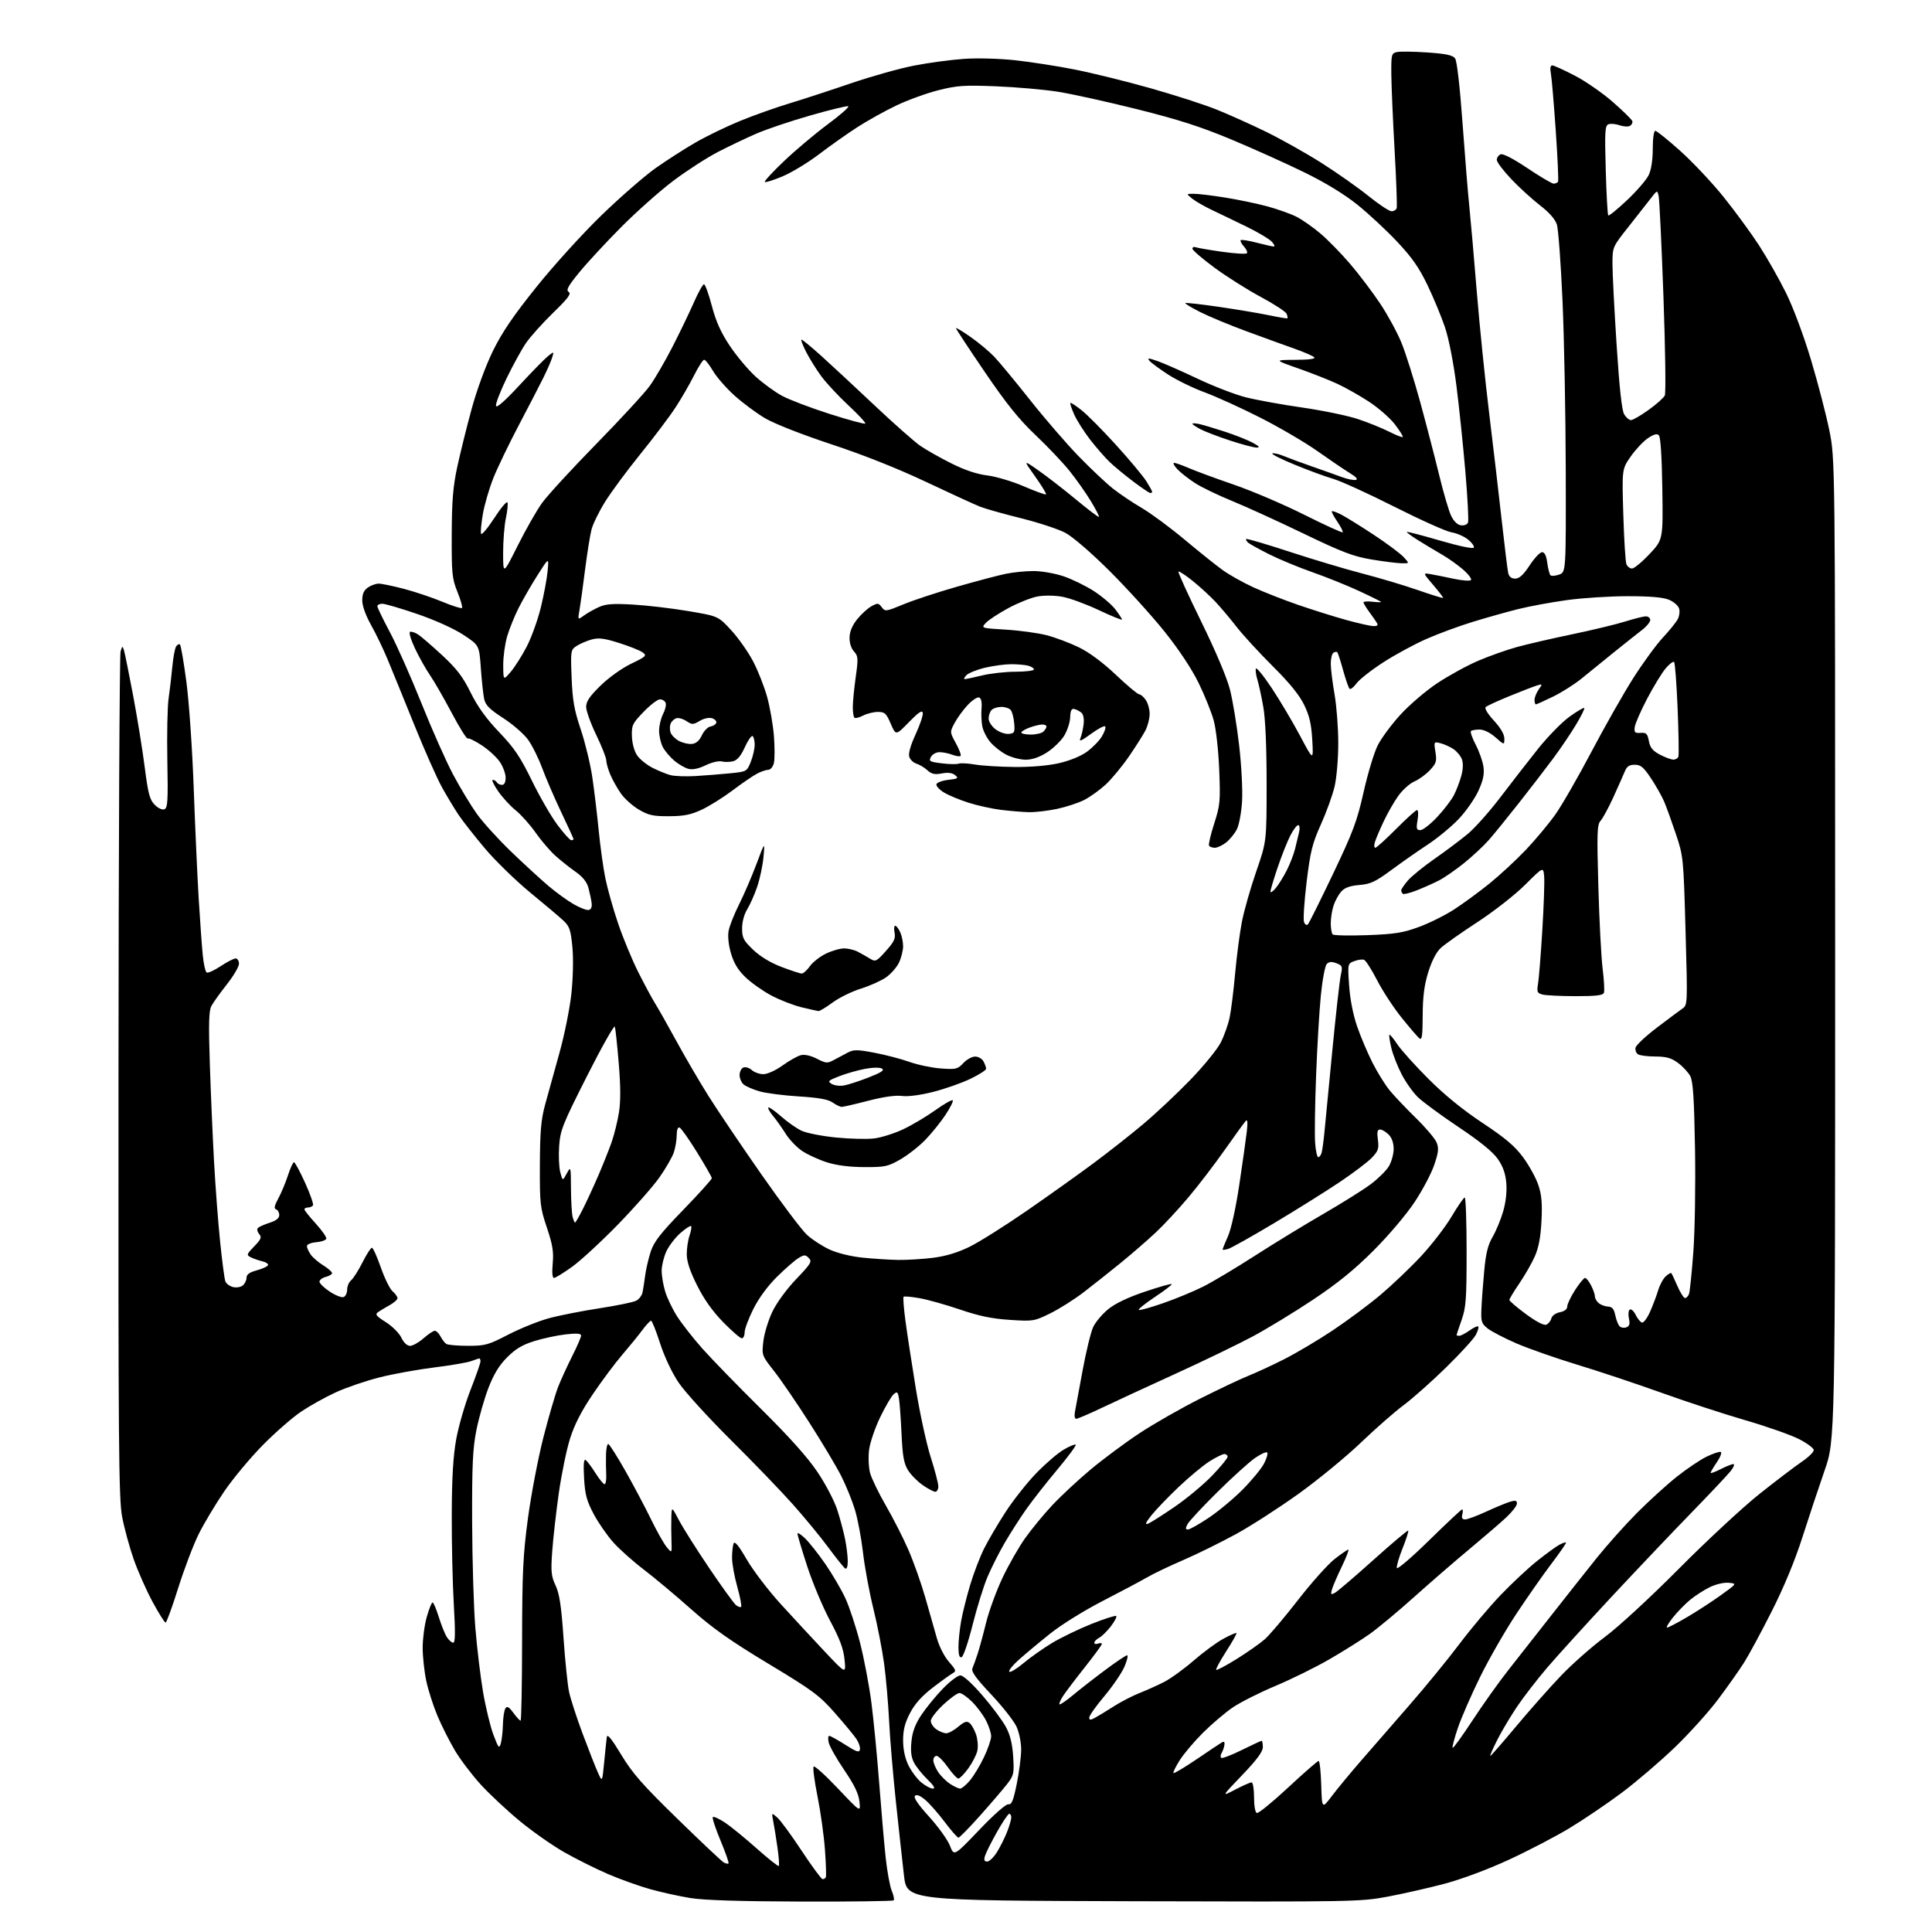 <?xml version="1.0" encoding="UTF-8" standalone="no"?>
<svg 
  version="1.1" 
  xmlns="http://www.w3.org/2000/svg" 
  xmlns:xlink="http://www.w3.org/1999/xlink" 
  xmlns:svg="http://www.w3.org/2000/svg"
  xmlns:rdf="http://www.w3.org/1999/02/22-rdf-syntax-ns#"
  xmlns:cc="http://creativecommons.org/ns#"
  xmlns:dc="http://purl.org/dc/elements/1.1/"
  viewBox="0 0 768 768"
  width="768"
  height="768"
>
<style>svg {background-color: white; }</style>"
<path stroke="none" fill="black" fill-rule="evenodd" d="M318.58,755.90C294.40,755.83 279.86,755.38 274.50,754.51C270.10,753.80 262.90,752.22 258.50,750.99C254.10,749.76 246.56,747.06 241.74,744.99C236.93,742.92 229.13,739.03 224.42,736.36C219.71,733.69 211.72,728.10 206.68,723.94C201.63,719.78 194.64,713.25 191.15,709.44C187.66,705.62 183.02,699.51 180.84,695.85C178.67,692.19 175.53,685.97 173.88,682.03C172.22,678.09 170.23,671.86 169.45,668.18C168.67,664.51 168.03,658.60 168.02,655.07C168.01,651.53 168.73,646.01 169.63,642.82C170.53,639.62 171.57,637.00 171.95,637.00C172.33,637.00 173.43,639.59 174.41,642.75C175.39,645.91 176.83,649.51 177.62,650.75C178.40,651.99 179.55,653.00 180.16,653.00C180.98,653.00 181.04,648.84 180.39,637.75C179.90,629.36 179.54,613.27 179.58,602.00C179.63,587.39 180.14,578.81 181.35,572.12C182.28,566.95 184.84,558.15 187.02,552.56C189.21,546.97 191.00,541.85 191.00,541.19C191.00,540.54 190.80,540.00 190.57,540.00C190.33,540.00 188.88,540.47 187.36,541.05C185.84,541.63 179.18,542.77 172.56,543.59C165.95,544.41 156.16,546.19 150.80,547.55C145.45,548.91 137.72,551.54 133.63,553.41C129.53,555.28 123.32,558.72 119.84,561.05C116.35,563.38 109.45,569.40 104.50,574.42C99.55,579.44 92.66,587.70 89.18,592.79C85.71,597.87 81.13,605.51 79.01,609.77C76.89,614.02 73.22,623.69 70.84,631.25C68.47,638.81 66.21,645.00 65.82,645.00C65.43,645.00 63.10,641.29 60.64,636.75C58.19,632.21 54.81,624.59 53.14,619.81C51.47,615.04 49.40,607.45 48.55,602.95C47.19,595.76 47.01,574.78 47.10,428.14C47.15,336.49 47.53,260.38 47.92,259.00C48.59,256.69 48.69,256.65 49.28,258.50C49.62,259.60 51.26,267.70 52.92,276.50C54.58,285.30 56.66,298.12 57.53,305.00C58.88,315.53 59.50,317.88 61.48,319.89C62.84,321.28 64.47,322.03 65.35,321.69C66.66,321.19 66.83,318.46 66.52,302.30C66.32,291.96 66.55,280.80 67.04,277.50C67.52,274.20 68.18,268.56 68.51,264.97C68.84,261.38 69.51,257.79 70.00,257.00C70.49,256.21 71.19,255.86 71.55,256.22C71.92,256.58 73.07,263.32 74.11,271.19C75.16,279.12 76.46,297.99 77.01,313.50C77.57,328.90 78.46,348.70 79.00,357.50C79.54,366.30 80.26,376.32 80.61,379.76C80.95,383.21 81.65,386.28 82.15,386.59C82.65,386.90 85.14,385.77 87.70,384.08C90.25,382.38 92.94,381.00 93.67,381.00C94.40,381.00 95.00,381.95 95.00,383.11C95.00,384.27 92.81,387.98 90.14,391.36C87.47,394.74 84.71,398.60 84.01,399.94C83.02,401.81 82.89,407.10 83.41,422.94C83.78,434.25 84.53,451.60 85.07,461.50C85.61,471.40 86.70,485.84 87.50,493.59C88.29,501.34 89.23,508.43 89.58,509.35C89.93,510.27 91.30,511.29 92.62,511.62C93.95,511.95 95.69,511.67 96.51,510.99C97.33,510.31 98.00,508.93 98.00,507.92C98.00,506.62 99.17,505.76 101.96,505.01C104.13,504.43 106.18,503.52 106.50,503.00C106.82,502.48 105.83,501.76 104.29,501.39C102.76,501.02 100.66,500.29 99.64,499.77C97.92,498.89 98.03,498.56 101.05,495.45C103.84,492.57 104.12,491.85 103.00,490.50C102.22,489.56 102.06,488.57 102.59,488.08C103.09,487.62 105.19,486.70 107.25,486.04C109.79,485.23 111.00,484.25 111.00,483.01C111.00,481.99 110.44,480.97 109.75,480.74C108.83,480.43 109.07,479.27 110.63,476.41C111.80,474.26 113.52,470.14 114.46,467.25C115.39,464.36 116.48,462.00 116.86,462.00C117.25,462.00 119.23,465.66 121.26,470.13C123.29,474.61 124.71,478.66 124.42,479.13C124.12,479.61 123.23,480.00 122.44,480.00C121.65,480.00 121.01,480.34 121.02,480.75C121.03,481.16 123.07,483.72 125.55,486.43C128.02,489.14 129.89,491.84 129.70,492.43C129.50,493.02 127.69,493.64 125.67,493.81C123.62,493.98 122.00,494.66 122.00,495.34C122.00,496.01 122.67,497.52 123.50,498.70C124.32,499.87 126.57,501.81 128.50,503.00C130.42,504.19 132.00,505.57 132.00,506.06C132.00,506.56 130.88,507.24 129.50,507.59C128.12,507.93 127.00,508.78 127.00,509.48C127.00,510.17 128.84,511.95 131.09,513.44C133.34,514.93 135.81,515.90 136.59,515.60C137.36,515.31 138.00,513.98 138.00,512.65C138.00,511.33 138.71,509.65 139.58,508.93C140.45,508.21 142.48,505.01 144.10,501.81C145.71,498.61 147.39,496.00 147.84,496.00C148.29,496.00 149.88,499.52 151.38,503.82C152.87,508.12 154.98,512.39 156.05,513.31C157.12,514.23 158.00,515.46 158.00,516.04C158.00,516.62 156.62,517.86 154.93,518.80C153.23,519.73 151.15,520.99 150.30,521.58C149.00,522.48 149.50,523.13 153.38,525.58C155.93,527.19 158.70,529.96 159.55,531.75C160.50,533.75 161.83,535.00 163.01,535.00C164.07,535.00 166.47,533.65 168.35,532.00C170.23,530.35 172.25,529.00 172.85,529.00C173.44,529.00 174.46,530.01 175.11,531.25C175.77,532.49 176.79,533.83 177.40,534.23C178.00,534.64 181.85,534.98 185.95,534.98C192.82,535.00 194.06,534.66 202.01,530.55C206.76,528.10 213.98,525.18 218.07,524.06C222.16,522.94 231.21,521.15 238.19,520.08C245.16,519.01 251.79,517.65 252.92,517.04C254.05,516.44 255.18,514.94 255.43,513.72C255.67,512.50 256.14,509.48 256.47,507.00C256.79,504.52 257.78,500.27 258.67,497.55C259.97,493.58 262.53,490.29 271.65,480.89C277.89,474.45 282.98,468.80 282.96,468.34C282.94,467.88 280.29,463.24 277.07,458.04C273.85,452.83 270.72,448.41 270.11,448.20C269.44,447.98 269.00,449.20 269.00,451.27C269.00,453.16 268.48,456.23 267.86,458.10C267.23,459.97 264.66,464.43 262.16,468.00C259.65,471.57 252.18,480.06 245.55,486.86C238.92,493.66 230.74,501.19 227.37,503.61C224.00,506.02 220.78,508.00 220.22,508.00C219.57,508.00 219.38,505.86 219.71,502.23C220.13,497.60 219.68,494.80 217.39,487.98C214.70,479.98 214.55,478.57 214.61,463.00C214.67,449.67 215.07,445.06 216.72,439.00C217.84,434.88 220.38,425.72 222.36,418.65C224.34,411.58 226.48,401.00 227.12,395.12C227.80,388.82 227.97,381.22 227.54,376.55C226.90,369.77 226.41,368.28 224.09,366.07C222.60,364.66 216.64,359.61 210.85,354.87C205.07,350.12 196.97,342.24 192.85,337.37C188.74,332.49 184.01,326.48 182.34,324.00C180.68,321.52 177.68,316.56 175.69,312.96C173.69,309.36 168.71,298.11 164.61,287.96C160.51,277.81 155.76,266.15 154.05,262.05C152.35,257.95 149.39,251.80 147.47,248.39C145.34,244.57 144.00,240.82 144.00,238.64C144.00,236.13 144.64,234.67 146.22,233.56C147.44,232.70 149.39,232.00 150.53,232.00C151.68,232.00 156.20,232.93 160.56,234.08C164.93,235.22 171.79,237.52 175.80,239.19C179.82,240.86 183.35,241.98 183.65,241.68C183.95,241.38 183.14,238.52 181.85,235.32C179.70,229.98 179.51,228.09 179.57,212.50C179.62,199.02 180.08,193.43 181.79,185.50C182.98,180.00 185.55,169.65 187.50,162.50C189.59,154.85 193.07,145.38 195.95,139.50C199.60,132.06 204.04,125.54 213.30,114.00C220.19,105.41 231.73,92.71 239.18,85.50C246.57,78.35 256.19,69.97 260.56,66.87C264.93,63.78 272.10,59.17 276.50,56.64C280.90,54.10 288.90,50.23 294.28,48.04C299.65,45.84 308.43,42.72 313.78,41.11C319.12,39.49 330.15,35.89 338.28,33.11C346.42,30.33 357.74,27.16 363.45,26.06C369.16,24.95 378.03,23.76 383.17,23.40C388.49,23.03 397.22,23.27 403.50,23.94C409.55,24.60 420.12,26.24 427.00,27.59C433.88,28.94 447.40,32.27 457.05,34.99C466.70,37.71 478.63,41.55 483.55,43.53C488.47,45.50 497.45,49.54 503.50,52.50C509.55,55.47 519.45,61.04 525.50,64.89C531.55,68.74 539.88,74.60 544.00,77.92C548.12,81.25 552.24,83.97 553.14,83.98C554.05,83.99 554.97,83.44 555.20,82.75C555.42,82.06 555.06,71.83 554.39,60.00C553.72,48.17 553.13,34.61 553.08,29.86C553.00,21.69 553.12,21.19 555.25,20.70C556.49,20.41 561.93,20.48 567.34,20.85C574.84,21.37 577.47,21.93 578.41,23.20C579.16,24.23 580.30,34.12 581.36,48.69C582.31,61.79 583.53,76.78 584.07,82.00C584.61,87.22 585.94,102.43 587.03,115.80C588.12,129.16 590.34,150.99 591.97,164.30C593.59,177.61 595.84,196.82 596.97,207.00C598.10,217.18 599.26,226.51 599.53,227.75C599.88,229.28 600.77,230.00 602.32,230.00C603.96,230.00 605.56,228.54 608.05,224.75C609.95,221.86 612.17,219.50 613.00,219.50C614.01,219.50 614.69,220.89 615.06,223.73C615.38,226.06 615.95,228.28 616.33,228.67C616.72,229.06 618.27,228.94 619.77,228.41C622.50,227.44 622.50,227.44 622.41,186.97C622.36,164.71 621.78,134.35 621.12,119.50C620.46,104.65 619.46,91.04 618.88,89.25C618.21,87.15 615.83,84.44 612.17,81.62C609.05,79.21 603.91,74.52 600.75,71.19C597.59,67.87 595.00,64.43 595.00,63.54C595.00,62.66 595.70,61.67 596.55,61.34C597.50,60.98 601.66,63.14 607.21,66.87C612.23,70.24 616.90,73.00 617.60,73.00C618.31,73.00 619.09,72.66 619.34,72.25C619.59,71.84 619.18,62.73 618.44,52.00C617.70,41.27 616.83,31.04 616.50,29.25C616.12,27.13 616.31,26.00 617.05,26.00C617.68,26.00 621.72,27.83 626.03,30.08C630.34,32.32 637.16,37.05 641.18,40.59C645.21,44.13 648.67,47.52 648.87,48.13C649.08,48.74 648.67,49.58 647.98,50.01C647.28,50.44 645.42,50.35 643.84,49.80C642.27,49.25 640.26,49.07 639.39,49.40C638.01,49.93 637.87,52.18 638.31,67.57C638.58,77.24 639.03,85.37 639.31,85.64C639.58,85.92 642.96,83.18 646.80,79.55C650.65,75.92 654.52,71.43 655.40,69.57C656.40,67.46 657.00,63.54 657.00,59.10C657.00,54.99 657.43,52.00 658.01,52.00C658.56,52.00 663.03,55.60 667.93,59.99C672.84,64.39 680.57,72.60 685.11,78.24C689.66,83.89 696.00,92.55 699.22,97.50C702.43,102.45 707.28,111.00 710.00,116.50C712.86,122.29 717.03,133.48 719.91,143.08C722.64,152.21 725.92,164.81 727.19,171.08C729.50,182.50 729.50,182.50 729.50,377.50C729.50,572.50 729.50,572.50 725.32,584.50C723.03,591.10 719.06,603.02 716.51,611.00C713.53,620.33 709.18,630.85 704.30,640.50C700.14,648.75 695.15,657.98 693.23,661.00C691.31,664.02 686.68,670.57 682.96,675.54C679.23,680.51 671.51,689.07 665.80,694.57C660.08,700.08 650.64,708.16 644.81,712.54C638.97,716.92 629.54,723.31 623.85,726.74C618.16,730.17 607.20,735.87 599.50,739.41C591.17,743.24 580.84,747.07 574.00,748.88C567.67,750.55 557.55,752.84 551.50,753.97C540.83,755.97 537.76,756.02 450.50,755.77C360.50,755.50 360.50,755.50 359.34,745.50C358.71,740.00 357.25,726.73 356.11,716.00C354.97,705.27 353.76,690.88 353.43,684.00C353.09,677.12 352.20,666.93 351.45,661.34C350.69,655.75 348.76,645.85 347.15,639.34C345.55,632.83 343.70,622.83 343.05,617.12C342.39,611.41 340.95,603.76 339.84,600.12C338.73,596.48 336.30,590.48 334.43,586.80C332.57,583.11 326.94,573.66 321.91,565.80C316.89,557.93 310.53,548.64 307.79,545.14C302.82,538.81 302.80,538.76 303.45,533.14C303.81,530.04 305.43,524.75 307.05,521.38C308.76,517.83 312.74,512.39 316.52,508.44C322.39,502.31 322.89,501.46 321.51,500.08C320.13,498.71 319.72,498.71 317.38,500.12C315.96,500.99 312.12,504.33 308.86,507.55C305.18,511.19 301.62,516.03 299.47,520.34C297.56,524.15 296.00,528.33 296.00,529.63C296.00,530.94 295.50,532.00 294.88,532.00C294.27,532.00 290.94,529.13 287.50,525.61C283.29,521.31 279.89,516.53 277.12,511.00C274.24,505.24 273.00,501.50 273.00,498.53C273.00,496.20 273.50,492.86 274.12,491.10C274.73,489.34 275.00,487.67 274.72,487.39C274.44,487.11 272.52,488.36 270.45,490.18C268.38,492.00 265.87,495.29 264.86,497.49C263.86,499.70 263.03,503.12 263.02,505.09C263.01,507.07 263.63,510.79 264.41,513.36C265.18,515.93 267.32,520.39 269.16,523.27C270.99,526.15 275.48,531.88 279.13,536.00C282.78,540.12 293.28,550.92 302.46,560.00C313.74,571.16 321.03,579.30 324.95,585.14C328.15,589.89 331.68,596.64 332.81,600.14C333.94,603.64 335.34,608.88 335.93,611.80C336.52,614.71 337.00,618.68 337.00,620.61C337.00,622.71 336.60,623.87 335.99,623.50C335.44,623.15 332.43,619.41 329.31,615.19C326.19,610.96 319.83,603.23 315.17,598.00C310.52,592.77 299.39,581.22 290.43,572.33C281.48,563.44 272.16,553.19 269.72,549.55C267.09,545.63 264.11,539.30 262.39,533.98C260.80,529.04 259.19,525.00 258.80,525.00C258.42,525.00 256.85,526.69 255.32,528.75C253.80,530.81 250.22,535.20 247.39,538.50C244.55,541.80 239.28,548.85 235.68,554.18C231.12,560.91 228.36,566.29 226.59,571.89C225.20,576.31 223.18,586.13 222.11,593.71C221.04,601.30 219.87,611.66 219.51,616.74C218.94,624.77 219.11,626.54 220.85,630.24C222.39,633.51 223.12,638.34 224.00,651.00C224.63,660.08 225.62,669.75 226.20,672.50C226.78,675.25 229.18,682.67 231.54,689.00C233.90,695.33 236.64,702.30 237.62,704.50C239.40,708.50 239.40,708.50 240.17,700.50C240.59,696.10 241.06,691.60 241.22,690.50C241.42,689.10 243.13,691.20 246.93,697.50C251.41,704.92 255.33,709.40 269.29,723.00C278.59,732.08 286.87,739.88 287.68,740.34C288.49,740.80 289.35,740.98 289.59,740.74C289.84,740.49 288.40,736.38 286.40,731.60C284.40,726.82 283.03,722.64 283.36,722.31C283.69,721.98 285.83,722.95 288.12,724.46C290.40,725.97 296.07,730.58 300.70,734.71C305.34,738.83 309.33,742.00 309.58,741.75C309.83,741.50 309.59,738.19 309.05,734.40C308.51,730.60 307.76,725.92 307.38,724.00C306.69,720.50 306.69,720.50 308.99,722.50C310.25,723.60 314.62,729.56 318.70,735.75C322.79,741.94 326.52,747.00 327.00,747.00C327.49,747.00 328.06,746.66 328.28,746.25C328.49,745.84 328.34,740.91 327.93,735.30C327.53,729.69 326.19,720.12 324.96,714.02C323.73,707.93 323.05,702.62 323.44,702.23C323.83,701.83 328.20,705.78 333.14,711.01C342.13,720.50 342.13,720.50 341.64,716.15C341.30,713.01 339.62,709.53 335.62,703.65C332.58,699.17 329.79,694.26 329.44,692.75C329.08,691.24 329.17,690.01 329.64,690.03C330.11,690.04 332.98,691.63 336.00,693.56C340.46,696.41 341.56,696.77 341.83,695.49C342.02,694.62 341.42,692.76 340.51,691.37C339.60,689.98 335.74,685.32 331.94,681.00C325.67,673.89 323.19,672.05 305.42,661.34C290.29,652.22 283.27,647.26 274.71,639.66C268.61,634.24 260.18,627.18 255.98,623.98C251.77,620.78 246.32,615.93 243.87,613.20C241.41,610.46 237.88,605.38 236.02,601.89C233.23,596.64 232.56,594.19 232.18,587.63C231.87,582.26 232.06,579.92 232.77,580.36C233.35,580.72 235.10,583.03 236.66,585.50C238.22,587.97 239.87,590.00 240.33,590.00C240.78,590.00 241.07,588.31 240.98,586.25C240.88,584.19 240.85,580.59 240.90,578.25C240.96,575.91 241.35,574.00 241.77,574.00C242.19,574.00 245.28,578.84 248.62,584.75C251.96,590.66 256.55,599.33 258.82,604.00C261.09,608.67 263.88,613.62 265.02,615.00C267.09,617.50 267.09,617.50 266.92,612.50C266.82,609.75 266.80,605.54 266.87,603.15C267.00,598.80 267.00,598.80 269.91,604.33C271.51,607.37 276.90,615.90 281.90,623.30C286.90,630.69 291.67,637.31 292.52,638.01C293.36,638.71 294.30,639.04 294.60,638.73C294.91,638.43 294.22,634.85 293.08,630.78C291.93,626.70 291.00,621.53 291.00,619.27C291.00,617.01 291.28,614.45 291.61,613.57C292.04,612.45 293.61,614.35 296.86,619.95C299.41,624.33 305.51,632.33 310.42,637.71C315.33,643.09 323.16,651.55 327.82,656.50C336.30,665.50 336.30,665.50 335.72,659.71C335.28,655.35 333.85,651.53 329.94,644.21C327.08,638.87 323.00,629.14 320.87,622.59C318.74,616.04 317.00,610.22 317.00,609.66C317.00,609.09 318.36,609.92 320.01,611.51C321.67,613.10 325.29,617.67 328.05,621.67C330.81,625.66 334.39,631.76 336.00,635.22C337.61,638.67 340.25,646.67 341.87,653.00C343.49,659.33 345.54,670.12 346.42,677.00C347.30,683.88 348.69,698.27 349.51,709.00C350.33,719.73 351.48,732.98 352.07,738.46C352.66,743.93 353.75,749.86 354.49,751.63C355.23,753.39 355.57,755.10 355.25,755.42C354.93,755.74 338.43,755.96 318.58,755.90zM392.42,740.00C393.28,740.00 395.02,738.31 396.31,736.25C397.59,734.19 399.40,730.58 400.32,728.23C401.24,725.88 402.00,723.29 402.00,722.48C402.00,721.67 401.64,721.00 401.20,721.00C400.76,721.00 398.56,724.26 396.31,728.25C394.07,732.24 391.92,736.51 391.55,737.75C391.04,739.41 391.27,740.00 392.42,740.00zM389.24,727.44C395.17,721.23 399.90,717.08 400.86,717.23C402.15,717.44 402.84,715.73 404.20,709.00C405.14,704.33 405.92,698.25 405.93,695.50C405.94,692.70 405.14,688.69 404.09,686.40C403.07,684.15 398.54,678.38 394.03,673.59C387.93,667.12 386.02,664.45 386.55,663.19C386.95,662.26 387.87,659.70 388.60,657.50C389.32,655.30 390.85,649.69 391.99,645.04C393.14,640.38 396.08,632.35 398.52,627.19C400.97,622.02 405.05,614.88 407.59,611.33C410.13,607.77 414.94,601.93 418.29,598.35C421.64,594.77 428.45,588.42 433.44,584.24C438.42,580.06 447.23,573.52 453.00,569.71C458.77,565.90 469.72,559.66 477.32,555.85C484.93,552.03 493.44,548.01 496.25,546.90C499.05,545.80 505.32,542.90 510.18,540.46C515.04,538.02 523.85,532.81 529.76,528.86C535.67,524.92 544.24,518.55 548.80,514.70C553.37,510.84 560.57,503.99 564.80,499.45C569.04,494.92 574.52,487.80 577.00,483.64C579.48,479.47 581.84,476.04 582.25,476.03C582.66,476.01 583.00,485.69 583.00,497.52C583.00,516.49 582.76,519.73 581.00,524.74C579.90,527.87 579.00,530.56 579.00,530.72C579.00,530.87 579.49,531.00 580.10,531.00C580.70,531.00 582.52,530.05 584.15,528.89C585.78,527.73 587.35,527.01 587.63,527.30C587.92,527.58 587.47,529.09 586.64,530.66C585.82,532.22 580.50,538.05 574.82,543.60C569.14,549.16 561.58,555.88 558.00,558.54C554.42,561.20 546.77,567.90 541.00,573.44C535.22,578.97 524.20,588.04 516.50,593.59C508.80,599.14 497.55,606.40 491.50,609.73C485.45,613.05 476.00,617.71 470.50,620.09C465.00,622.46 458.48,625.57 456.00,627.02C453.52,628.46 445.59,632.68 438.38,636.39C430.92,640.22 421.86,645.86 417.38,649.45C413.04,652.92 407.48,657.57 405.00,659.78C402.52,661.99 400.82,664.13 401.21,664.53C401.60,664.93 404.13,663.41 406.82,661.15C409.52,658.89 414.60,655.30 418.11,653.17C421.63,651.04 428.70,647.61 433.83,645.56C438.97,643.51 443.42,642.08 443.72,642.39C444.03,642.70 443.07,644.53 441.60,646.46C440.12,648.39 438.04,650.45 436.96,651.02C435.88,651.60 435.00,652.49 435.00,653.00C435.00,653.52 435.68,653.68 436.50,653.36C437.32,653.05 438.00,653.11 438.00,653.50C438.00,653.90 434.92,658.11 431.15,662.86C427.38,667.61 423.50,672.75 422.52,674.28C421.53,675.81 420.93,677.26 421.17,677.50C421.41,677.74 423.83,676.08 426.55,673.82C429.27,671.55 435.03,667.06 439.34,663.85C443.65,660.63 447.57,658.00 448.05,658.00C448.53,658.00 448.05,660.04 446.99,662.53C445.92,665.02 442.33,670.28 439.02,674.22C435.71,678.15 433.00,681.98 433.00,682.72C433.00,683.80 433.44,683.84 435.22,682.88C436.44,682.23 439.78,680.19 442.65,678.36C445.52,676.52 450.16,674.12 452.95,673.02C455.75,671.92 460.17,669.93 462.77,668.60C465.37,667.27 470.63,663.46 474.46,660.14C478.29,656.81 483.60,652.90 486.28,651.45C488.95,649.99 491.30,648.97 491.50,649.17C491.71,649.37 489.88,652.64 487.43,656.43C484.99,660.23 483.21,663.54 483.46,663.79C483.71,664.05 487.39,662.10 491.62,659.46C495.85,656.82 500.87,653.30 502.77,651.63C504.67,649.96 510.61,642.95 515.96,636.05C521.32,629.15 527.87,621.81 530.52,619.75C533.16,617.69 535.62,616.00 535.98,616.00C536.34,616.00 535.17,619.04 533.38,622.75C531.59,626.46 529.83,630.55 529.47,631.84C528.89,633.87 529.05,634.04 530.66,633.17C531.67,632.62 538.55,626.75 545.94,620.11C553.33,613.47 559.56,608.23 559.78,608.45C560.01,608.68 559.00,611.85 557.54,615.50C556.08,619.15 555.06,622.67 555.27,623.32C555.49,623.97 561.29,618.99 568.16,612.25C575.04,605.51 580.92,600.00 581.24,600.00C581.55,600.00 581.58,600.90 581.29,602.00C580.92,603.40 581.26,604.00 582.41,604.00C583.31,604.00 587.07,602.61 590.77,600.90C594.47,599.20 598.74,597.43 600.25,596.97C602.42,596.31 603.00,596.46 603.00,597.69C603.00,598.54 601.09,601.01 598.75,603.20C596.41,605.38 589.81,611.06 584.08,615.83C578.34,620.60 568.46,629.16 562.12,634.85C555.78,640.54 547.87,647.12 544.55,649.49C541.22,651.85 534.00,656.39 528.50,659.57C523.00,662.75 513.33,667.53 507.00,670.18C500.68,672.84 493.03,676.69 490.02,678.75C487.00,680.81 481.70,685.32 478.24,688.76C474.78,692.20 470.61,697.12 468.98,699.69C467.35,702.26 466.23,704.56 466.48,704.81C466.73,705.06 470.88,702.58 475.72,699.30C480.55,696.02 485.06,693.01 485.75,692.61C486.59,692.12 486.91,692.48 486.72,693.69C486.57,694.69 486.07,696.09 485.62,696.82C485.17,697.54 485.09,698.42 485.44,698.77C485.78,699.12 489.44,697.74 493.55,695.70C497.67,693.67 501.25,692.00 501.52,692.00C501.78,692.00 502.00,693.14 502.00,694.52C502.00,696.32 499.63,699.52 493.75,705.66C485.50,714.27 485.50,714.27 491.00,711.40C494.02,709.83 496.95,708.53 497.50,708.52C498.06,708.51 498.50,711.12 498.50,714.40C498.50,717.90 498.96,720.47 499.63,720.70C500.26,720.91 505.86,716.34 512.09,710.54C518.32,704.74 523.76,700.00 524.18,700.00C524.59,700.00 525.06,704.30 525.21,709.56C525.50,719.13 525.50,719.13 529.50,713.86C531.70,710.96 536.88,704.70 541.00,699.95C545.12,695.20 553.76,685.27 560.19,677.90C566.62,670.53 575.59,659.57 580.12,653.54C584.66,647.51 592.00,638.78 596.43,634.15C600.87,629.51 607.42,623.38 611.00,620.52C614.58,617.67 618.55,614.77 619.84,614.08C621.12,613.40 622.32,612.99 622.51,613.18C622.70,613.37 620.13,617.11 616.79,621.51C613.46,625.90 607.16,634.90 602.79,641.50C598.41,648.10 591.95,659.35 588.42,666.50C584.90,673.65 580.89,682.84 579.51,686.92C578.13,691.00 577.21,694.54 577.45,694.79C577.70,695.03 581.25,690.12 585.35,683.87C589.45,677.62 595.88,668.58 599.65,663.80C603.42,659.01 611.19,649.11 616.93,641.80C622.67,634.48 630.69,624.34 634.76,619.27C638.84,614.19 646.02,606.15 650.73,601.41C655.44,596.67 662.55,590.21 666.53,587.04C670.51,583.88 675.84,580.29 678.37,579.06C680.91,577.83 683.44,576.98 684.00,577.17C684.56,577.35 683.89,579.17 682.51,581.20C681.13,583.23 680.00,585.15 680.00,585.47C680.00,585.78 681.78,585.13 683.96,584.02C686.14,582.91 688.42,582.00 689.03,582.00C689.64,582.00 689.17,583.24 687.98,584.75C686.79,586.26 679.67,593.81 672.16,601.53C664.65,609.25 650.40,624.26 640.50,634.88C630.60,645.51 619.21,658.05 615.18,662.74C611.16,667.44 605.71,674.48 603.07,678.39C600.44,682.30 596.86,688.31 595.13,691.75C593.39,695.19 592.18,698.00 592.43,698.00C592.68,698.00 597.30,692.71 602.69,686.25C608.09,679.79 616.10,670.74 620.50,666.14C624.90,661.53 632.77,654.58 638.00,650.69C643.45,646.63 656.02,635.03 667.50,623.48C678.50,612.40 692.90,599.05 699.50,593.80C706.10,588.56 713.64,582.83 716.25,581.06C718.86,579.30 721.00,577.22 721.00,576.44C721.00,575.67 718.30,573.67 715.01,572.00C711.71,570.34 702.15,566.99 693.76,564.55C685.36,562.12 670.40,557.22 660.50,553.66C650.60,550.11 635.56,545.09 627.07,542.52C618.59,539.94 607.73,536.14 602.94,534.08C598.15,532.01 592.97,529.33 591.43,528.13C588.89,526.12 588.66,525.42 588.89,520.21C589.02,517.07 589.52,510.32 590.00,505.21C590.64,498.22 591.47,494.88 593.33,491.70C594.69,489.37 596.58,484.83 597.52,481.60C598.59,477.90 599.06,473.71 598.78,470.32C598.46,466.49 597.48,463.71 595.40,460.71C593.43,457.88 588.32,453.73 579.76,448.00C572.77,443.32 565.50,437.98 563.60,436.12C561.70,434.27 558.82,430.22 557.21,427.12C555.59,424.03 553.74,419.31 553.09,416.63C552.44,413.95 552.09,411.58 552.31,411.36C552.53,411.14 553.94,412.83 555.45,415.11C556.96,417.39 562.54,423.59 567.85,428.90C574.19,435.24 581.56,441.24 589.35,446.40C598.51,452.48 602.17,455.58 605.52,460.13C607.89,463.36 610.60,468.30 611.53,471.11C612.82,474.96 613.12,478.44 612.76,485.35C612.43,491.81 611.65,495.96 610.10,499.46C608.89,502.18 606.12,507.01 603.95,510.19C601.78,513.38 600.00,516.32 600.00,516.74C600.00,517.16 602.94,519.68 606.54,522.34C610.55,525.31 613.68,526.95 614.64,526.59C615.49,526.26 616.41,525.14 616.68,524.10C616.97,523.00 618.40,521.97 620.09,521.63C621.92,521.27 623.00,520.43 623.00,519.36C623.00,518.43 624.40,515.50 626.10,512.84C627.81,510.18 629.60,508.00 630.08,508.00C630.56,508.00 631.64,509.33 632.47,510.95C633.31,512.57 634.00,514.54 634.00,515.33C634.00,516.11 634.68,517.32 635.52,518.01C636.35,518.71 638.02,519.33 639.23,519.39C640.87,519.47 641.59,520.33 642.10,522.84C642.48,524.68 643.25,526.65 643.83,527.23C644.40,527.80 645.61,527.98 646.51,527.63C647.75,527.16 648.00,526.27 647.52,524.10C647.17,522.50 647.33,520.91 647.88,520.58C648.42,520.24 649.46,521.17 650.19,522.66C650.91,524.14 652.03,525.52 652.68,525.74C653.32,525.95 654.78,524.02 655.92,521.45C657.06,518.88 658.51,515.03 659.15,512.90C659.78,510.77 661.14,508.28 662.16,507.36C663.18,506.43 664.18,505.86 664.38,506.09C664.58,506.32 665.67,508.64 666.81,511.25C667.95,513.86 669.31,516.00 669.84,516.00C670.36,516.00 671.06,515.28 671.40,514.39C671.74,513.51 672.52,505.97 673.13,497.64C673.75,489.25 674.04,470.91 673.79,456.50C673.45,436.58 673.01,429.86 671.91,427.78C671.12,426.29 668.93,423.93 667.05,422.53C664.35,420.55 662.42,420.00 658.06,419.98C655.00,419.98 651.89,419.58 651.15,419.11C650.41,418.64 649.96,417.46 650.15,416.48C650.34,415.50 654.11,411.95 658.52,408.60C662.93,405.24 667.51,401.82 668.70,401.00C670.86,399.50 670.86,399.50 670.03,370.00C669.21,340.89 669.16,340.38 666.18,331.50C664.52,326.55 662.43,320.77 661.53,318.65C660.63,316.54 658.28,312.38 656.30,309.40C653.35,304.95 652.21,304.00 649.84,304.00C647.63,304.00 646.69,304.65 645.84,306.75C645.22,308.26 643.17,312.87 641.29,317.00C639.41,321.12 637.15,325.28 636.27,326.25C634.87,327.80 634.76,330.88 635.37,352.49C635.75,365.96 636.51,380.65 637.08,385.14C637.64,389.63 637.87,393.91 637.58,394.65C637.19,395.67 634.42,396.00 626.28,395.99C620.35,395.98 614.44,395.69 613.14,395.34C611.06,394.78 610.86,394.29 611.39,391.11C611.73,389.12 612.49,379.62 613.08,370.00C613.68,360.38 614.01,350.70 613.83,348.50C613.50,344.50 613.50,344.50 606.31,351.67C602.28,355.69 593.93,362.22 587.31,366.55C580.81,370.79 574.24,375.42 572.71,376.85C570.93,378.51 569.14,382.00 567.75,386.47C566.15,391.66 565.58,396.16 565.54,403.66C565.51,411.88 565.25,413.61 564.20,412.74C563.48,412.15 560.30,408.45 557.14,404.51C553.97,400.57 549.60,393.90 547.44,389.69C545.27,385.47 542.93,381.81 542.24,381.54C541.55,381.27 539.80,381.51 538.35,382.06C535.71,383.06 535.71,383.06 536.30,391.78C536.66,397.15 537.88,403.37 539.46,407.97C540.87,412.08 543.64,418.60 545.60,422.47C547.56,426.34 550.65,431.30 552.46,433.50C554.27,435.70 558.93,440.61 562.81,444.40C566.70,448.20 570.41,452.57 571.05,454.11C572.01,456.43 571.85,457.99 570.14,463.04C569.01,466.41 565.50,473.06 562.34,477.83C559.08,482.75 552.05,491.06 546.05,497.06C538.43,504.69 531.75,510.12 521.97,516.64C514.52,521.60 503.72,528.18 497.97,531.26C492.21,534.34 478.50,540.97 467.50,545.99C456.50,551.01 443.30,557.11 438.16,559.56C433.02,562.00 428.36,564.00 427.80,564.00C427.22,564.00 427.00,562.80 427.30,561.25C427.58,559.74 428.96,552.33 430.35,544.79C431.74,537.24 433.64,529.46 434.57,527.49C435.50,525.52 438.18,522.35 440.52,520.43C443.31,518.15 448.32,515.75 455.06,513.48C460.72,511.57 465.54,510.20 465.77,510.44C466.00,510.67 462.95,513.01 458.99,515.64C455.03,518.28 452.22,520.57 452.73,520.74C453.25,520.92 457.69,519.66 462.59,517.95C467.49,516.25 474.54,513.32 478.26,511.46C481.99,509.59 491.21,504.09 498.76,499.22C506.32,494.36 518.58,486.87 526.00,482.58C533.42,478.28 541.89,472.99 544.81,470.80C547.74,468.62 551.00,465.41 552.06,463.67C553.12,461.93 553.99,458.81 554.00,456.75C554.00,454.33 553.29,452.29 552.00,451.00C550.90,449.90 549.37,449.00 548.60,449.00C547.53,449.00 547.32,449.98 547.73,453.05C548.20,456.54 547.88,457.53 545.39,460.16C543.80,461.85 538.00,466.24 532.50,469.93C527.00,473.62 515.30,480.94 506.50,486.20C497.70,491.46 489.49,496.07 488.25,496.45C487.01,496.82 486.00,496.94 486.00,496.69C486.00,496.45 486.97,494.06 488.16,491.38C489.42,488.53 491.28,480.06 492.63,471.00C493.91,462.48 495.25,453.02 495.60,450.00C496.03,446.41 495.92,444.85 495.28,445.50C494.74,446.05 491.02,451.17 487.01,456.88C483.01,462.59 476.47,471.14 472.48,475.88C468.50,480.62 462.59,486.98 459.36,490.00C456.13,493.02 449.90,498.43 445.52,502.00C441.13,505.57 434.50,510.84 430.77,513.69C427.04,516.55 421.05,520.33 417.47,522.09C411.11,525.22 410.72,525.28 401.39,524.67C394.31,524.21 389.18,523.14 381.66,520.58C376.07,518.67 368.84,516.64 365.58,516.06C362.33,515.48 359.45,515.22 359.19,515.48C358.92,515.74 359.27,520.13 359.95,525.23C360.64,530.33 362.50,542.47 364.09,552.20C365.68,561.94 368.33,574.13 369.99,579.30C371.64,584.48 373.00,589.67 373.00,590.85C373.00,592.03 372.46,593.00 371.80,593.00C371.15,593.00 368.89,591.81 366.80,590.36C364.70,588.91 362.07,586.23 360.94,584.41C359.32,581.78 358.79,578.83 358.39,570.30C358.12,564.36 357.67,558.00 357.39,556.18C356.94,553.27 356.68,553.02 355.29,554.18C354.41,554.90 351.99,559.02 349.91,563.32C347.83,567.61 345.83,573.49 345.47,576.37C345.11,579.25 345.30,583.39 345.88,585.56C346.47,587.72 349.29,593.55 352.15,598.50C355.02,603.45 359.05,611.37 361.10,616.09C363.16,620.81 366.19,629.36 367.83,635.09C369.47,640.82 371.54,648.09 372.43,651.25C373.36,654.52 375.41,658.54 377.22,660.60C380.07,663.85 380.22,664.30 378.66,665.17C377.72,665.70 374.14,668.28 370.73,670.90C366.45,674.18 363.65,677.32 361.76,680.95C359.71,684.87 359.00,687.66 359.00,691.80C359.00,695.39 359.74,698.89 361.08,701.66C362.22,704.02 364.51,707.09 366.15,708.48C367.80,709.86 369.89,711.00 370.80,711.00C371.93,711.00 371.27,709.87 368.65,707.32C366.57,705.30 364.17,702.29 363.31,700.64C362.20,698.49 361.92,696.07 362.32,692.19C362.72,688.28 363.85,685.31 366.31,681.63C368.20,678.81 372.03,674.14 374.82,671.25C377.61,668.36 380.74,666.00 381.78,666.00C382.90,666.00 386.48,669.26 390.58,674.02C394.39,678.43 398.58,684.07 399.90,686.56C401.58,689.71 402.44,693.24 402.75,698.28C403.17,705.02 403.01,705.74 400.35,709.18C398.78,711.20 393.96,716.83 389.64,721.68C385.31,726.53 381.43,730.50 381.00,730.50C380.57,730.50 378.13,727.71 375.56,724.30C373.00,720.89 369.51,716.92 367.81,715.49C365.76,713.76 364.38,713.22 363.72,713.88C363.06,714.54 364.96,717.34 369.36,722.19C373.01,726.21 376.72,731.39 377.62,733.71C379.24,737.92 379.24,737.92 389.24,727.44zM381.66,710.99C382.30,711.00 384.06,709.54 385.57,707.75C387.07,705.96 389.59,701.80 391.15,698.50C392.72,695.20 394.00,691.47 394.00,690.21C394.00,688.95 393.10,686.15 391.99,683.99C390.89,681.82 388.40,678.47 386.46,676.53C384.52,674.59 382.25,673.00 381.42,673.00C380.59,673.00 377.68,675.09 374.96,677.64C372.23,680.19 370.00,683.09 370.00,684.08C370.00,685.07 371.00,686.59 372.22,687.44C373.44,688.30 375.21,689.00 376.15,689.00C377.08,689.00 379.24,687.83 380.94,686.39C383.41,684.32 384.33,684.03 385.47,684.97C386.25,685.63 387.41,687.70 388.03,689.58C388.65,691.47 388.87,694.33 388.51,695.95C388.16,697.56 386.54,700.71 384.93,702.94C383.31,705.17 381.53,707.00 380.97,707.00C380.42,707.00 378.53,704.98 376.79,702.50C375.04,700.02 373.03,698.00 372.31,698.00C371.59,698.00 371.00,698.79 371.01,699.75C371.01,700.71 371.86,702.79 372.90,704.36C373.93,705.93 376.07,708.07 377.64,709.10C379.21,710.14 381.02,710.99 381.66,710.99zM199.09,693.00C199.48,691.62 199.85,688.25 199.92,685.50C199.98,682.75 200.42,679.88 200.90,679.13C201.57,678.07 202.29,678.47 204.07,680.88C205.34,682.60 206.63,684.00 206.94,684.00C207.25,684.00 207.52,669.71 207.54,652.25C207.58,624.99 207.91,618.10 209.87,603.50C211.13,594.15 213.88,579.75 215.98,571.50C218.09,563.25 220.75,554.15 221.88,551.27C223.02,548.39 225.54,542.89 227.48,539.04C229.42,535.20 231.00,531.53 231.00,530.90C231.00,530.07 229.24,529.94 224.91,530.43C221.56,530.81 215.96,532.00 212.47,533.08C207.71,534.55 204.98,536.17 201.62,539.53C198.40,542.76 196.30,546.20 194.14,551.78C192.50,556.06 190.35,563.59 189.37,568.52C187.91,575.89 187.61,582.42 187.68,605.00C187.73,620.12 188.30,639.02 188.95,647.00C189.60,654.98 190.98,666.49 192.02,672.60C193.06,678.70 194.92,686.35 196.14,689.60C198.15,694.92 198.44,695.25 199.09,693.00zM382.25,658.76C381.38,659.04 381.00,657.84 381.00,654.77C381.00,652.35 381.48,647.70 382.06,644.43C382.64,641.17 384.26,634.68 385.66,630.02C387.06,625.35 389.56,618.83 391.22,615.52C392.88,612.21 396.72,605.68 399.75,601.02C402.78,596.36 408.23,589.45 411.88,585.67C415.52,581.90 420.43,577.67 422.80,576.28C425.16,574.89 427.33,573.99 427.62,574.28C427.91,574.57 424.62,579.02 420.32,584.16C416.01,589.30 410.42,596.42 407.90,600.00C405.38,603.58 401.50,609.65 399.27,613.50C397.04,617.35 393.99,623.42 392.48,627.00C390.98,630.58 388.34,639.09 386.62,645.92C384.91,652.76 382.94,658.53 382.25,658.76zM662.68,647.00C663.15,647.00 666.64,645.18 670.44,642.96C674.25,640.74 680.31,636.80 683.93,634.21C690.50,629.50 690.50,629.50 687.20,629.18C685.32,629.00 682.10,629.74 679.70,630.91C677.39,632.03 673.85,634.31 671.83,635.98C669.81,637.65 666.73,640.82 664.99,643.01C663.25,645.20 662.21,647.00 662.68,647.00zM472.23,608.00C472.94,608.00 476.67,605.90 480.51,603.33C484.35,600.76 490.43,595.70 494.01,592.08C497.60,588.46 501.40,583.83 502.47,581.79C503.54,579.75 504.10,577.77 503.72,577.39C503.35,577.01 501.15,578.01 498.85,579.60C496.55,581.20 489.84,587.27 483.95,593.10C478.05,598.93 472.71,604.67 472.08,605.85C471.18,607.54 471.21,608.00 472.23,608.00zM456.34,605.70C457.34,605.32 462.10,602.30 466.92,599.00C471.74,595.70 478.46,590.11 481.84,586.58C485.23,583.06 488.00,579.68 488.00,579.09C488.00,578.49 487.41,578.00 486.70,578.00C485.98,578.00 483.31,579.32 480.77,580.93C478.24,582.54 472.72,587.12 468.51,591.12C464.31,595.11 459.44,600.19 457.69,602.39C455.40,605.28 455.02,606.21 456.34,605.70zM357.00,500.84C360.57,500.89 366.88,500.51 371.00,499.98C376.08,499.33 380.76,497.90 385.50,495.57C389.35,493.67 399.48,487.29 408.00,481.41C416.52,475.52 428.45,467.03 434.50,462.54C440.55,458.05 449.55,450.97 454.50,446.80C459.45,442.64 467.85,434.75 473.16,429.27C478.47,423.78 483.93,417.09 485.28,414.40C486.64,411.70 488.22,407.25 488.80,404.50C489.38,401.75 490.36,393.88 490.98,387.00C491.60,380.12 492.81,370.90 493.66,366.50C494.51,362.10 497.07,353.10 499.35,346.50C503.50,334.50 503.50,334.50 503.50,311.50C503.50,296.89 503.02,285.76 502.18,281.00C501.45,276.88 500.40,272.03 499.85,270.24C499.29,268.45 499.02,266.45 499.23,265.80C499.45,265.15 502.30,268.65 505.56,273.56C508.82,278.48 513.88,287.00 516.80,292.50C522.11,302.50 522.11,302.50 521.65,294.20C521.29,287.82 520.54,284.57 518.42,280.20C516.53,276.30 512.60,271.46 505.98,264.88C500.67,259.59 494.25,252.61 491.72,249.38C489.20,246.14 485.42,241.65 483.32,239.39C481.22,237.12 477.12,233.35 474.21,231.01C471.30,228.66 468.71,226.96 468.45,227.21C468.20,227.47 472.27,236.41 477.50,247.09C483.37,259.07 487.77,269.48 488.97,274.28C490.05,278.56 491.67,288.46 492.58,296.28C493.50,304.27 494.01,314.04 493.74,318.56C493.46,323.06 492.54,328.00 491.64,329.72C490.76,331.43 488.85,333.76 487.39,334.91C485.92,336.06 483.92,337.00 482.92,337.00C481.93,337.00 480.89,336.63 480.61,336.18C480.33,335.72 481.25,331.79 482.65,327.43C485.02,320.06 485.16,318.55 484.66,306.00C484.36,298.44 483.41,289.86 482.50,286.50C481.61,283.20 478.90,276.45 476.47,271.50C473.71,265.85 468.65,258.22 462.87,251.00C457.80,244.68 448.00,233.87 441.08,226.98C433.74,219.68 426.42,213.36 423.50,211.81C420.75,210.35 412.88,207.75 406.00,206.04C399.12,204.33 391.81,202.27 389.74,201.47C387.67,200.67 378.00,196.23 368.24,191.62C356.93,186.27 343.23,180.82 330.45,176.60C318.61,172.68 307.82,168.44 304.10,166.24C300.64,164.20 295.15,160.11 291.89,157.16C288.63,154.22 284.81,149.82 283.39,147.40C281.97,144.98 280.41,143.00 279.92,143.00C279.43,143.00 277.61,145.81 275.89,149.25C274.16,152.69 270.84,158.43 268.51,162.00C266.18,165.57 259.90,173.90 254.56,180.50C249.22,187.10 242.90,195.65 240.51,199.50C238.12,203.35 235.70,208.30 235.13,210.50C234.56,212.70 233.41,219.90 232.57,226.50C231.74,233.10 230.74,240.29 230.36,242.48C229.66,246.47 229.66,246.47 232.08,244.71C233.41,243.74 236.07,242.23 238.00,241.35C240.78,240.08 243.56,239.87 251.50,240.32C257.00,240.63 266.90,241.79 273.50,242.90C285.50,244.92 285.50,244.92 290.66,250.52C293.49,253.60 297.40,259.14 299.34,262.83C301.28,266.52 303.80,272.90 304.94,277.02C306.08,281.13 307.30,288.16 307.65,292.63C307.99,297.10 307.98,301.94 307.62,303.38C307.26,304.82 306.27,306.00 305.43,306.00C304.59,306.00 302.59,306.68 300.99,307.51C299.38,308.34 295.02,311.32 291.29,314.14C287.55,316.96 282.02,320.42 279.00,321.84C274.66,323.87 271.91,324.43 266.00,324.46C259.62,324.49 257.82,324.10 253.93,321.81C251.42,320.34 248.17,317.41 246.73,315.31C245.28,313.22 243.40,309.83 242.55,307.78C241.70,305.74 241.00,303.24 241.00,302.23C241.00,301.22 239.20,296.67 237.00,292.12C234.80,287.57 233.00,282.56 233.00,280.99C233.00,278.82 234.40,276.77 238.75,272.52C242.03,269.32 247.26,265.59 250.93,263.82C256.90,260.95 257.22,260.63 255.44,259.33C254.39,258.56 250.19,256.88 246.10,255.59C240.14,253.71 237.98,253.44 235.15,254.22C233.22,254.76 230.54,255.91 229.21,256.78C226.85,258.33 226.81,258.61 227.23,269.43C227.59,278.46 228.26,282.25 230.87,290.00C232.62,295.23 234.69,303.77 235.46,309.00C236.23,314.23 237.36,323.68 237.98,330.00C238.60,336.32 239.78,344.88 240.61,349.00C241.44,353.12 243.72,361.23 245.68,367.00C247.63,372.77 251.25,381.52 253.71,386.42C256.18,391.33 259.21,396.96 260.44,398.92C261.68,400.89 265.49,407.64 268.92,413.92C272.34,420.19 278.03,429.94 281.57,435.57C285.11,441.21 294.54,455.20 302.54,466.66C310.54,478.12 318.75,489.02 320.79,490.88C322.83,492.74 326.83,495.34 329.68,496.67C332.74,498.10 338.06,499.42 342.68,499.91C346.98,500.36 353.43,500.78 357.00,500.84zM228.60,486.00C228.80,486.00 230.16,483.64 231.63,480.75C233.09,477.86 235.85,471.90 237.75,467.50C239.65,463.10 242.07,457.05 243.12,454.06C244.16,451.07 245.48,445.75 246.04,442.24C246.75,437.82 246.72,431.81 245.96,422.68C245.36,415.43 244.66,408.88 244.41,408.12C244.17,407.36 239.19,416.18 233.36,427.72C223.59,447.05 222.72,449.25 222.27,455.60C222.01,459.40 222.21,464.07 222.72,466.00C223.65,469.50 223.65,469.50 225.28,466.50C226.90,463.53 226.92,463.60 226.97,472.50C227.00,477.45 227.30,482.51 227.63,483.75C227.96,484.99 228.40,486.00 228.60,486.00zM343.50,463.94C337.59,463.91 332.50,463.25 328.68,462.03C325.48,461.01 321.09,459.00 318.94,457.58C316.78,456.15 313.82,453.07 312.36,450.74C310.90,448.41 308.63,445.21 307.31,443.62C305.99,442.04 305.14,440.52 305.42,440.25C305.69,439.98 307.97,441.56 310.48,443.77C312.99,445.99 316.64,448.55 318.59,449.47C320.54,450.40 326.68,451.61 332.25,452.17C337.82,452.73 344.71,452.89 347.55,452.54C350.40,452.18 355.57,450.54 359.05,448.90C362.53,447.25 368.25,443.86 371.76,441.35C375.26,438.85 378.40,437.06 378.72,437.39C379.04,437.71 377.73,440.34 375.81,443.23C373.88,446.13 370.27,450.60 367.78,453.16C365.29,455.72 360.84,459.20 357.88,460.90C352.94,463.73 351.77,463.98 343.50,463.94zM524.03,460.00C524.49,460.00 525.09,459.21 525.36,458.25C525.63,457.29 526.12,453.80 526.44,450.50C526.76,447.20 528.17,432.57 529.58,418.00C530.99,403.43 532.52,389.79 532.98,387.69C533.75,384.17 533.62,383.81 531.23,382.90C529.36,382.18 528.31,382.27 527.40,383.21C526.72,383.92 525.66,389.56 525.05,395.75C524.44,401.93 523.59,416.33 523.16,427.75C522.72,439.16 522.55,451.09 522.78,454.25C523.00,457.41 523.56,460.00 524.03,460.00zM334.61,440.00C333.97,440.00 332.33,439.22 330.97,438.26C329.18,437.01 325.47,436.34 317.50,435.84C311.45,435.47 304.43,434.55 301.89,433.82C299.35,433.08 296.54,431.86 295.64,431.12C294.74,430.37 294.00,428.67 294.00,427.35C294.00,426.02 294.69,424.67 295.54,424.35C296.38,424.02 297.88,424.49 298.87,425.38C299.85,426.27 301.92,427.00 303.46,427.00C305.06,427.00 308.33,425.51 311.09,423.53C313.75,421.62 317.02,419.78 318.35,419.45C319.85,419.07 322.27,419.61 324.72,420.86C328.41,422.74 328.88,422.77 331.59,421.30C333.19,420.44 335.68,419.11 337.11,418.36C339.34,417.19 340.90,417.21 347.63,418.49C351.98,419.31 358.23,420.95 361.52,422.12C364.81,423.29 370.43,424.47 374.00,424.73C380.02,425.17 380.68,425.02 382.92,422.60C384.26,421.17 386.38,420.00 387.64,420.00C388.90,420.00 390.40,420.87 390.96,421.93C391.53,423.00 392.00,424.31 392.00,424.85C392.00,425.39 389.19,427.19 385.75,428.85C382.31,430.51 375.68,432.84 371.00,434.03C365.78,435.35 360.96,435.98 358.52,435.66C355.97,435.32 351.15,436.01 345.16,437.56C340.00,438.90 335.26,440.00 334.61,440.00zM335.50,431.49C337.15,431.20 341.56,429.77 345.30,428.30C350.42,426.30 351.72,425.42 350.55,424.77C349.65,424.27 346.79,424.32 343.75,424.91C340.86,425.46 336.29,426.77 333.60,427.82C329.19,429.53 328.89,429.84 330.60,430.87C331.64,431.51 333.85,431.78 335.50,431.49zM325.37,401.92C324.89,401.87 321.86,401.19 318.63,400.41C315.41,399.63 310.02,397.53 306.65,395.75C303.29,393.96 298.66,390.70 296.37,388.50C293.41,385.66 291.74,382.92 290.60,379.05C289.61,375.70 289.24,372.22 289.63,370.05C289.99,368.10 291.86,363.35 293.80,359.50C295.74,355.65 298.84,348.45 300.69,343.50C304.07,334.50 304.07,334.50 303.49,340.73C303.17,344.16 302.03,349.49 300.97,352.58C299.91,355.67 298.13,359.67 297.02,361.47C295.81,363.42 295.00,366.47 295.00,369.04C295.00,372.82 295.54,373.86 299.38,377.54C302.18,380.22 306.24,382.68 310.65,384.37C314.44,385.81 318.06,387.00 318.70,387.00C319.34,387.00 320.80,385.69 321.94,384.09C323.08,382.48 325.95,380.23 328.32,379.09C330.69,377.94 333.95,377.00 335.57,377.01C337.18,377.01 339.62,377.60 341.00,378.33C342.38,379.05 344.55,380.29 345.83,381.07C348.04,382.42 348.38,382.26 352.16,378.03C355.40,374.41 356.06,373.03 355.61,370.78C355.30,369.25 355.42,368.00 355.86,368.00C356.31,368.00 357.20,369.15 357.84,370.55C358.48,371.95 359.00,374.47 359.00,376.15C359.00,377.82 358.26,380.76 357.36,382.66C356.45,384.56 354.09,387.23 352.11,388.59C350.12,389.94 345.63,391.94 342.13,393.03C338.62,394.12 333.61,396.58 330.99,398.51C328.37,400.43 325.84,401.96 325.37,401.92zM543.50,371.74C554.45,371.33 557.69,370.82 564.00,368.50C568.12,366.99 574.42,363.86 578.00,361.54C581.58,359.23 587.89,354.60 592.04,351.26C596.18,347.91 602.71,341.87 606.54,337.84C610.37,333.80 615.62,327.51 618.21,323.87C620.81,320.22 627.28,308.97 632.61,298.87C637.93,288.77 645.44,275.55 649.29,269.50C653.15,263.45 658.42,256.24 661.00,253.47C663.58,250.71 666.23,247.43 666.90,246.19C667.57,244.94 667.82,243.00 667.46,241.87C667.10,240.74 665.29,239.18 663.44,238.41C661.12,237.44 655.98,237.00 647.07,237.00C639.92,237.00 628.99,237.70 622.78,238.56C616.58,239.42 607.90,241.02 603.50,242.12C599.10,243.22 591.03,245.49 585.57,247.16C580.11,248.83 571.77,251.90 567.03,253.99C562.29,256.07 554.56,260.26 549.86,263.30C545.15,266.34 540.37,270.10 539.23,271.66C538.09,273.22 536.85,274.18 536.46,273.79C536.07,273.41 534.92,270.08 533.90,266.40C532.88,262.72 531.84,259.51 531.59,259.26C531.34,259.01 530.65,259.10 530.07,259.46C529.48,259.82 529.00,261.78 529.00,263.81C529.00,265.84 529.68,271.32 530.50,276.00C531.32,280.68 531.99,289.45 531.98,295.50C531.98,301.60 531.32,309.26 530.51,312.69C529.71,316.10 527.27,322.85 525.09,327.69C521.66,335.31 520.89,338.41 519.40,350.61C518.46,358.37 517.99,365.54 518.37,366.53C518.78,367.59 519.42,367.96 519.93,367.42C520.40,366.91 524.90,357.87 529.93,347.32C537.90,330.60 539.46,326.43 542.06,314.82C543.71,307.49 546.22,299.17 547.65,296.32C549.08,293.47 553.15,287.97 556.69,284.10C560.22,280.22 566.81,274.59 571.33,271.58C575.85,268.58 583.18,264.56 587.62,262.66C592.07,260.76 599.03,258.29 603.10,257.18C607.17,256.06 617.02,253.79 625.00,252.13C632.98,250.47 642.42,248.19 646.00,247.07C649.58,245.95 653.29,245.02 654.25,245.01C655.21,245.01 656.00,245.66 656.00,246.46C656.00,247.26 654.54,249.04 652.75,250.41C650.96,251.78 645.98,255.74 641.68,259.20C637.38,262.67 631.58,267.37 628.80,269.65C626.02,271.94 620.89,275.20 617.40,276.90C613.90,278.61 610.81,280.00 610.52,280.00C610.23,280.00 610.00,279.20 610.00,278.22C610.00,277.24 610.74,275.40 611.63,274.11C613.23,271.84 613.21,271.80 610.88,272.52C609.57,272.92 604.67,274.82 600.00,276.73C595.33,278.64 591.09,280.59 590.59,281.06C590.05,281.57 591.39,283.79 593.84,286.44C596.52,289.35 598.00,291.89 598.00,293.58C598.00,296.21 598.00,296.21 594.47,293.10C592.31,291.21 589.84,290.00 588.13,290.00C586.59,290.00 585.06,290.28 584.72,290.62C584.38,290.95 585.25,293.42 586.64,296.09C588.04,298.76 589.42,302.72 589.71,304.88C590.10,307.79 589.57,310.25 587.67,314.40C586.26,317.48 582.76,322.49 579.90,325.52C577.03,328.55 571.49,333.13 567.59,335.70C563.69,338.26 557.15,342.84 553.05,345.87C546.74,350.53 544.81,351.43 540.37,351.80C536.67,352.11 534.56,352.86 533.20,354.37C532.14,355.54 530.76,358.03 530.14,359.90C529.51,361.77 529.00,364.96 529.00,366.98C529.00,369.01 529.34,371.02 529.75,371.44C530.16,371.87 536.35,372.00 543.50,371.74zM234.00,361.73C234.96,361.55 235.39,360.57 235.18,358.98C235.01,357.61 234.44,354.93 233.93,353.00C233.29,350.59 231.68,348.57 228.75,346.51C226.41,344.87 222.79,341.99 220.70,340.10C218.61,338.22 215.10,334.10 212.89,330.96C210.68,327.81 207.12,323.82 204.97,322.10C202.83,320.37 199.68,316.95 197.99,314.48C196.29,312.02 195.35,310.00 195.89,310.00C196.44,310.00 197.16,310.45 197.50,311.00C197.84,311.55 198.77,312.00 199.56,312.00C200.48,312.00 201.00,310.96 201.00,309.15C201.00,307.58 199.97,304.77 198.72,302.90C197.46,301.03 194.23,298.06 191.55,296.30C188.86,294.53 186.33,293.30 185.92,293.55C185.51,293.80 182.65,289.23 179.56,283.39C176.46,277.54 172.58,270.80 170.94,268.41C169.29,266.01 166.60,261.23 164.97,257.78C163.28,254.19 162.44,251.35 163.03,251.16C163.60,250.97 165.06,251.47 166.28,252.27C167.50,253.08 171.80,256.80 175.83,260.53C181.59,265.88 184.00,269.04 187.10,275.33C189.87,280.94 193.26,285.65 198.42,291.05C204.45,297.35 206.82,300.88 211.45,310.35C214.56,316.73 219.15,324.66 221.64,327.97C224.13,331.29 226.58,334.00 227.08,334.00C227.59,334.00 228.00,333.81 228.00,333.58C228.00,333.35 225.79,328.52 223.08,322.83C220.38,317.15 216.98,309.27 215.52,305.31C214.06,301.36 211.53,296.28 209.90,294.02C208.26,291.76 203.83,287.91 200.04,285.46C194.63,281.96 193.01,280.34 192.47,277.88C192.09,276.15 191.50,270.64 191.14,265.62C190.50,256.50 190.50,256.50 184.17,252.34C180.45,249.89 172.94,246.50 165.91,244.09C159.35,241.84 153.08,240.00 151.99,240.00C150.89,240.00 150.00,240.44 150.00,240.98C150.00,241.51 152.23,246.12 154.95,251.23C157.68,256.33 163.33,269.05 167.51,279.50C171.69,289.95 177.38,302.76 180.15,307.96C182.93,313.16 187.15,320.16 189.54,323.51C191.93,326.86 198.08,333.63 203.19,338.55C208.31,343.48 214.99,349.61 218.03,352.18C221.07,354.76 225.57,358.02 228.03,359.43C230.49,360.85 233.18,361.88 234.00,361.73zM563.16,353.94C560.44,355.01 557.94,355.61 557.61,355.28C557.27,354.94 557.00,354.33 557.00,353.91C557.00,353.49 558.16,351.78 559.58,350.09C560.99,348.41 565.83,344.47 570.33,341.34C574.82,338.21 580.80,333.72 583.61,331.37C586.42,329.01 592.24,322.45 596.53,316.79C600.83,311.13 607.53,302.51 611.42,297.63C615.32,292.76 620.94,287.02 623.92,284.88C626.89,282.74 629.53,281.20 629.77,281.44C630.02,281.68 628.51,284.72 626.42,288.19C624.33,291.66 620.28,297.65 617.41,301.50C614.55,305.35 608.49,313.23 603.95,319.00C599.41,324.77 593.98,331.46 591.88,333.86C589.78,336.26 585.29,340.44 581.92,343.15C578.54,345.86 574.05,348.96 571.94,350.03C569.83,351.11 565.88,352.87 563.16,353.94zM507.14,353.01C508.28,351.64 510.24,348.48 511.50,345.99C512.77,343.50 514.25,339.67 514.80,337.48C515.35,335.29 516.08,332.26 516.42,330.75C516.77,329.17 516.61,328.00 516.04,328.00C515.49,328.00 514.06,329.91 512.87,332.25C511.68,334.59 509.42,340.30 507.85,344.94C506.28,349.58 505.01,353.85 505.03,354.44C505.05,355.02 506.00,354.38 507.14,353.01zM546.71,337.00C547.17,337.00 550.90,333.62 555.00,329.50C559.10,325.38 562.84,322.00 563.31,322.00C563.79,322.00 563.87,323.80 563.50,326.00C562.92,329.43 563.08,330.00 564.61,330.00C565.59,330.00 568.60,327.66 571.28,324.80C573.97,321.94 576.98,318.00 577.98,316.04C578.98,314.09 580.29,310.62 580.91,308.34C581.62,305.68 581.69,303.33 581.10,301.77C580.60,300.44 579.06,298.62 577.70,297.72C576.33,296.82 574.02,295.79 572.57,295.43C569.97,294.78 569.95,294.82 570.61,298.94C571.20,302.63 570.94,303.46 568.39,306.18C566.80,307.86 564.04,309.87 562.25,310.64C560.45,311.40 557.62,313.93 555.93,316.25C554.25,318.57 551.61,323.17 550.05,326.48C548.49,329.79 546.91,333.51 546.54,334.75C546.17,335.99 546.24,337.00 546.71,337.00zM409.00,322.85C406.52,322.79 401.57,322.38 398.00,321.95C394.43,321.51 388.57,320.23 385.00,319.09C381.43,317.96 377.00,316.11 375.18,314.99C373.35,313.86 372.03,312.39 372.25,311.72C372.47,311.05 374.61,310.27 376.99,310.00C380.83,309.56 381.14,309.34 379.68,308.14C378.55,307.21 376.86,306.99 374.40,307.45C371.56,307.99 370.31,307.71 368.64,306.18C367.46,305.11 365.51,303.93 364.30,303.56C363.09,303.20 361.81,301.97 361.45,300.85C361.03,299.53 361.95,296.30 363.97,291.90C365.72,288.12 367.00,284.28 366.82,283.37C366.59,282.17 365.12,283.15 361.30,287.07C356.11,292.41 356.11,292.41 354.09,287.71C352.31,283.55 351.71,283.00 348.99,283.00C347.29,283.00 344.63,283.66 343.08,284.46C341.52,285.26 339.97,285.64 339.63,285.29C339.28,284.95 339.00,283.05 339.00,281.08C339.00,279.11 339.52,273.79 340.15,269.25C341.21,261.68 341.15,260.82 339.46,258.95C338.33,257.70 337.65,255.52 337.71,253.36C337.77,251.03 338.82,248.55 340.75,246.15C342.37,244.14 344.92,241.82 346.40,241.00C348.89,239.63 349.23,239.66 350.50,241.37C351.84,243.17 352.15,243.13 359.20,240.21C363.21,238.55 372.80,235.40 380.50,233.20C388.20,231.00 396.88,228.70 399.80,228.10C402.71,227.49 407.69,227.00 410.86,227.00C414.05,227.00 419.36,227.93 422.78,229.08C426.17,230.23 431.60,232.88 434.84,234.97C438.08,237.07 441.92,240.34 443.37,242.24C444.82,244.14 446.00,245.96 446.00,246.28C446.00,246.61 441.84,244.91 436.75,242.51C431.66,240.11 425.13,237.72 422.23,237.21C419.15,236.66 415.05,236.62 412.37,237.12C409.84,237.60 404.65,239.67 400.84,241.73C397.03,243.79 393.01,246.42 391.92,247.58C389.94,249.69 389.94,249.69 399.90,250.30C405.37,250.63 412.66,251.63 416.09,252.52C419.52,253.41 425.27,255.57 428.86,257.32C433.02,259.35 438.36,263.31 443.58,268.25C448.08,272.51 452.25,276.00 452.83,276.00C453.41,276.00 454.59,277.00 455.44,278.22C456.30,279.44 457.00,281.94 457.00,283.77C457.00,285.60 456.26,288.54 455.36,290.30C454.46,292.06 451.49,296.75 448.76,300.72C446.03,304.69 441.86,309.72 439.50,311.90C437.13,314.07 433.31,316.82 430.99,318.00C428.68,319.18 423.80,320.78 420.14,321.56C416.49,322.33 411.48,322.91 409.00,322.85zM276.50,308.49C280.35,308.26 286.51,307.77 290.19,307.40C296.83,306.74 296.90,306.70 298.44,302.85C299.30,300.71 300.00,297.65 300.00,296.04C300.00,294.43 299.62,292.88 299.16,292.60C298.70,292.31 297.31,294.31 296.08,297.04C294.52,300.49 293.09,302.19 291.40,302.61C290.06,302.95 288.03,302.98 286.88,302.68C285.73,302.38 282.86,303.06 280.52,304.20C277.76,305.55 275.35,306.05 273.70,305.64C272.30,305.29 269.75,303.82 268.04,302.38C266.33,300.94 264.27,298.49 263.46,296.93C262.66,295.37 262.00,292.48 262.00,290.50C262.00,288.52 262.71,285.53 263.57,283.86C264.44,282.19 264.90,280.19 264.60,279.41C264.31,278.63 263.29,278.00 262.35,278.00C261.40,278.00 258.47,280.24 255.84,282.98C251.38,287.60 251.05,288.29 251.20,292.73C251.30,295.55 252.14,298.63 253.27,300.27C254.31,301.80 257.04,304.01 259.33,305.19C261.63,306.36 264.85,307.68 266.50,308.12C268.15,308.56 272.65,308.72 276.50,308.49zM403.13,304.88C409.69,304.96 416.48,304.39 420.88,303.39C425.17,302.42 429.60,300.62 432.03,298.86C434.25,297.25 436.93,294.52 437.98,292.79C439.03,291.06 439.66,289.26 439.37,288.79C439.08,288.32 436.54,289.63 433.73,291.70C429.89,294.52 428.83,294.96 429.47,293.48C429.94,292.39 430.51,289.90 430.75,287.94C431.01,285.73 430.67,283.97 429.83,283.28C429.10,282.66 427.83,282.01 427.01,281.83C425.94,281.59 425.50,282.48 425.41,285.15C425.35,287.15 424.26,290.47 422.99,292.52C421.72,294.57 418.64,297.54 416.15,299.12C413.18,301.01 410.28,302.00 407.76,302.00C405.65,302.00 402.19,301.12 400.09,300.04C397.98,298.97 395.09,296.70 393.67,295.01C392.24,293.32 390.80,290.48 390.47,288.69C390.13,286.90 390.00,283.70 390.18,281.57C390.39,279.08 390.04,277.55 389.21,277.26C388.50,277.01 386.47,278.34 384.71,280.22C382.94,282.09 380.61,285.29 379.52,287.31C377.54,291.00 377.54,291.00 379.98,295.46C381.32,297.91 382.16,300.17 381.85,300.49C381.53,300.80 380.06,300.59 378.57,300.03C377.09,299.46 374.79,299.00 373.47,299.00C372.14,299.00 370.62,299.84 370.06,300.89C369.14,302.60 369.55,302.84 374.32,303.43C377.22,303.80 380.25,303.86 381.05,303.57C381.85,303.28 384.75,303.43 387.50,303.90C390.25,304.38 397.28,304.82 403.13,304.88zM665.14,301.96C666.05,301.98 666.97,301.44 667.19,300.75C667.42,300.06 667.28,291.47 666.88,281.66C666.48,271.85 665.85,263.52 665.48,263.16C665.11,262.80 663.58,263.96 662.08,265.75C660.58,267.54 657.29,272.94 654.76,277.75C652.24,282.56 650.02,287.62 649.84,289.00C649.55,291.16 649.86,291.48 652.15,291.33C654.43,291.17 654.90,291.63 655.45,294.57C655.94,297.20 656.96,298.46 659.80,299.96C661.83,301.03 664.24,301.93 665.14,301.96zM275.00,295.73C276.71,295.57 277.97,294.49 279.00,292.30C279.82,290.54 281.36,288.97 282.42,288.80C283.48,288.64 284.52,287.98 284.73,287.33C284.94,286.69 284.19,285.88 283.07,285.52C281.87,285.14 279.84,285.57 278.17,286.56C275.51,288.13 275.13,288.13 272.80,286.60C271.41,285.70 269.58,285.22 268.72,285.55C267.86,285.88 266.88,286.86 266.55,287.72C266.22,288.58 266.22,290.12 266.55,291.14C266.87,292.17 268.34,293.67 269.82,294.49C271.29,295.30 273.62,295.86 275.00,295.73zM401.00,291.74C403.28,291.52 403.47,291.14 403.16,287.50C402.97,285.30 402.35,282.94 401.78,282.25C401.22,281.56 399.55,281.00 398.08,281.00C396.60,281.00 394.86,281.54 394.20,282.20C393.54,282.86 393.00,284.40 393.00,285.62C393.00,286.86 394.20,288.74 395.75,289.91C397.26,291.05 399.62,291.88 401.00,291.74zM409.80,292.00C411.89,292.00 414.14,291.46 414.80,290.80C415.46,290.14 416.00,289.24 416.00,288.80C416.00,288.36 415.24,288.00 414.32,288.00C413.40,288.00 411.15,288.54 409.32,289.20C407.49,289.86 406.00,290.76 406.00,291.20C406.00,291.64 407.71,292.00 409.80,292.00zM203.01,267.08C204.62,265.20 207.47,260.70 209.36,257.08C211.24,253.46 213.77,246.45 214.98,241.50C216.19,236.55 217.41,230.03 217.69,227.00C218.21,221.50 218.21,221.50 213.66,228.66C211.16,232.60 207.79,238.45 206.17,241.66C204.55,244.87 202.50,249.94 201.61,252.93C200.73,255.92 200.02,261.09 200.04,264.43C200.08,270.50 200.08,270.50 203.01,267.08zM383.54,269.96C384.07,269.94 387.20,269.28 390.50,268.48C393.80,267.68 399.76,267.02 403.75,267.02C407.74,267.01 411.00,266.60 411.00,266.12C411.00,265.63 409.99,264.96 408.75,264.63C407.51,264.30 404.48,264.03 402.00,264.03C399.52,264.03 394.86,264.65 391.64,265.41C388.42,266.17 385.06,267.51 384.18,268.39C383.29,269.28 383.01,269.98 383.54,269.96zM545.81,248.88C547.39,248.96 547.89,248.60 547.41,247.75C547.02,247.06 545.65,245.07 544.35,243.32C543.06,241.57 542.00,239.83 542.00,239.46C542.00,239.09 543.58,238.97 545.50,239.19C547.42,239.41 549.00,239.46 549.00,239.29C549.00,239.12 545.06,237.16 540.25,234.93C535.44,232.70 527.09,229.34 521.70,227.46C516.32,225.57 508.67,222.41 504.70,220.43C500.74,218.44 496.93,216.34 496.23,215.77C495.53,215.19 495.15,214.52 495.39,214.27C495.64,214.03 503.41,216.31 512.67,219.35C521.93,222.38 534.90,226.26 541.50,227.97C548.10,229.67 557.97,232.62 563.44,234.51C568.91,236.41 573.50,237.84 573.64,237.69C573.79,237.55 572.04,235.24 569.75,232.57C565.60,227.71 565.60,227.71 568.55,228.21C570.17,228.48 574.30,229.30 577.72,230.04C581.14,230.78 584.29,231.03 584.72,230.59C585.15,230.16 583.73,228.27 581.57,226.39C579.41,224.52 575.59,221.81 573.07,220.37C570.56,218.93 566.35,216.40 563.71,214.75C561.08,213.09 559.06,211.61 559.23,211.44C559.39,211.27 565.37,212.83 572.52,214.91C580.35,217.18 585.66,218.27 585.89,217.66C586.11,217.10 585.04,215.64 583.51,214.43C581.98,213.21 579.06,211.94 577.01,211.62C574.96,211.29 564.78,206.73 554.39,201.49C544.00,196.24 533.02,191.24 530.00,190.36C526.98,189.49 520.04,186.94 514.58,184.69C509.13,182.45 505.17,180.44 505.79,180.24C506.40,180.03 508.39,180.48 510.20,181.24C512.02,182.00 517.10,183.88 521.50,185.41C525.90,186.95 531.25,188.85 533.40,189.65C535.54,190.44 538.01,190.95 538.90,190.78C539.97,190.57 539.18,189.66 536.50,188.01C534.30,186.66 528.51,182.73 523.64,179.29C518.77,175.84 508.56,169.87 500.96,166.01C493.35,162.15 483.39,157.62 478.82,155.94C474.24,154.26 467.71,151.07 464.30,148.86C460.90,146.65 457.58,144.20 456.93,143.42C455.95,142.24 456.49,142.26 460.13,143.53C462.53,144.37 469.68,147.51 476.00,150.51C482.32,153.51 490.93,156.84 495.13,157.91C499.32,158.98 509.45,160.82 517.63,162.00C525.81,163.18 535.79,165.25 539.81,166.59C543.83,167.93 549.38,170.17 552.16,171.58C554.93,172.98 557.38,173.95 557.61,173.72C557.84,173.50 556.45,171.26 554.54,168.75C552.62,166.24 548.00,162.19 544.28,159.74C540.55,157.29 534.80,154.04 531.50,152.52C528.20,151.00 521.23,148.25 516.00,146.42C506.50,143.09 506.50,143.09 514.95,143.04C520.51,143.01 523.06,142.66 522.41,142.01C521.87,141.47 518.29,139.92 514.46,138.57C510.63,137.22 502.08,134.11 495.45,131.67C488.82,129.23 480.56,125.80 477.10,124.05C473.63,122.30 470.97,120.69 471.18,120.48C471.40,120.27 477.41,120.94 484.54,121.98C491.67,123.02 500.65,124.52 504.50,125.33C508.35,126.13 511.62,126.67 511.77,126.54C511.92,126.40 511.78,125.60 511.46,124.76C511.14,123.92 506.52,120.90 501.19,118.04C495.86,115.18 487.56,109.94 482.75,106.39C477.94,102.84 474.00,99.45 474.00,98.86C474.00,98.27 474.58,98.01 475.29,98.28C476.00,98.55 480.71,99.36 485.77,100.08C490.82,100.79 495.26,101.07 495.64,100.69C496.01,100.32 495.50,99.11 494.50,98.00C493.50,96.89 492.91,95.75 493.20,95.47C493.48,95.18 496.35,95.64 499.57,96.48C502.79,97.31 505.85,98.00 506.37,98.00C506.88,98.00 506.53,97.14 505.58,96.09C504.63,95.04 500.17,92.38 495.67,90.18C491.18,87.98 485.02,85.02 482.00,83.59C478.98,82.17 475.38,80.11 474.00,79.02C471.50,77.04 471.50,77.04 474.50,77.03C476.15,77.02 481.77,77.69 487.00,78.53C492.23,79.37 499.80,80.95 503.82,82.04C507.85,83.14 513.03,84.98 515.32,86.14C517.62,87.30 521.92,90.30 524.88,92.82C527.85,95.33 533.18,100.79 536.73,104.94C540.28,109.10 545.62,116.15 548.59,120.61C551.57,125.07 555.37,132.05 557.05,136.11C558.72,140.17 562.12,150.93 564.60,160.00C567.07,169.07 570.46,182.12 572.13,189.00C573.80,195.88 575.91,203.07 576.83,205.00C577.88,207.21 579.33,208.62 580.75,208.82C582.04,209.00 583.25,208.52 583.56,207.70C583.86,206.91 583.39,197.77 582.50,187.38C581.61,177.00 580.01,161.59 578.93,153.15C577.79,144.18 575.92,134.63 574.42,130.16C573.00,125.95 569.88,118.40 567.47,113.39C564.13,106.42 561.28,102.33 555.39,96.08C551.16,91.58 544.05,84.97 539.60,81.39C534.37,77.19 526.90,72.63 518.50,68.52C511.35,65.01 498.30,59.14 489.50,55.46C477.33,50.38 468.35,47.49 452.00,43.41C440.18,40.45 426.00,37.33 420.50,36.46C415.00,35.60 403.98,34.63 396.00,34.31C383.26,33.80 380.47,33.99 373.00,35.87C368.32,37.05 360.78,39.79 356.24,41.97C351.69,44.14 344.73,48.02 340.77,50.58C336.81,53.14 330.00,57.95 325.64,61.27C321.28,64.59 314.75,68.56 311.12,70.09C307.50,71.62 304.30,72.63 304.02,72.33C303.73,72.04 307.20,68.28 311.73,63.98C316.26,59.67 324.07,53.10 329.10,49.37C334.14,45.64 337.77,42.42 337.19,42.23C336.61,42.04 329.77,43.70 322.00,45.93C314.23,48.16 304.64,51.39 300.69,53.11C296.73,54.82 289.90,58.08 285.50,60.35C281.10,62.61 273.11,67.77 267.73,71.81C262.36,75.85 252.98,84.18 246.88,90.33C240.78,96.47 233.28,104.57 230.22,108.33C225.78,113.77 224.93,115.34 226.07,116.05C227.18,116.75 225.81,118.59 219.91,124.31C215.74,128.36 210.89,133.76 209.13,136.31C207.37,138.86 203.89,145.20 201.38,150.38C198.87,155.57 196.97,160.50 197.16,161.34C197.38,162.32 200.67,159.43 206.46,153.18C211.39,147.86 216.50,142.64 217.83,141.58C220.24,139.67 220.24,139.67 219.51,142.08C219.11,143.41 217.57,146.97 216.07,150.00C214.58,153.03 210.16,161.57 206.24,169.00C202.33,176.43 197.78,185.88 196.13,190.00C194.49,194.12 192.62,200.52 191.97,204.21C191.33,207.90 190.99,211.48 191.22,212.17C191.45,212.85 193.81,210.06 196.47,205.96C199.13,201.86 201.50,199.06 201.74,199.75C201.97,200.44 201.68,203.27 201.08,206.05C200.49,208.83 200.00,215.01 200.00,219.79C200.00,228.47 200.00,228.47 205.81,216.88C209.00,210.51 213.36,202.86 215.50,199.90C217.63,196.93 227.31,186.40 237.00,176.50C246.69,166.60 256.30,156.17 258.34,153.33C260.38,150.48 264.43,143.51 267.34,137.83C270.24,132.15 274.06,124.24 275.81,120.25C277.56,116.26 279.38,113.00 279.84,113.00C280.31,113.00 281.72,116.87 282.97,121.59C284.62,127.86 286.56,132.17 290.13,137.51C292.82,141.53 297.41,147.00 300.33,149.66C303.25,152.32 307.98,155.77 310.84,157.33C313.71,158.88 322.22,162.12 329.75,164.53C337.28,166.93 343.67,168.66 343.96,168.38C344.24,168.09 341.24,164.85 337.30,161.18C333.35,157.51 328.49,152.29 326.50,149.59C324.50,146.89 321.77,142.50 320.42,139.84C319.07,137.18 318.26,135.00 318.62,135.00C318.98,135.00 322.47,137.88 326.39,141.40C330.30,144.92 339.80,153.75 347.50,161.01C355.20,168.28 363.44,175.56 365.80,177.20C368.17,178.83 373.72,181.98 378.15,184.19C383.49,186.87 388.30,188.48 392.50,189.00C395.98,189.43 402.55,191.40 407.10,193.37C411.66,195.34 415.58,196.75 415.81,196.52C416.05,196.28 414.09,193.08 411.47,189.40C406.70,182.72 406.70,182.72 412.95,187.11C416.39,189.52 423.10,194.73 427.85,198.67C432.60,202.61 436.66,205.68 436.85,205.48C437.05,205.28 435.60,202.46 433.63,199.21C431.66,195.96 427.88,190.60 425.23,187.29C422.59,183.98 416.50,177.56 411.70,173.01C405.11,166.78 400.16,160.63 391.48,147.89C385.17,138.62 380.00,130.77 380.00,130.45C380.00,130.13 382.61,131.70 385.80,133.94C389.00,136.18 393.22,139.70 395.19,141.76C397.16,143.82 403.58,151.57 409.46,159.00C415.34,166.43 424.06,176.51 428.83,181.42C433.60,186.33 439.70,192.08 442.38,194.20C445.06,196.33 450.24,199.81 453.88,201.93C457.52,204.06 465.20,209.74 470.94,214.54C476.68,219.35 483.49,224.80 486.08,226.65C488.66,228.51 494.09,231.56 498.14,233.42C502.19,235.29 510.23,238.45 516.00,240.44C521.77,242.43 530.33,245.11 535.00,246.41C539.67,247.70 544.54,248.81 545.81,248.88zM648.76,226.00C649.60,226.00 652.73,223.41 655.70,220.25C661.10,214.50 661.10,214.50 660.80,194.30C660.61,181.67 660.10,173.70 659.43,173.03C658.67,172.27 657.39,172.62 655.02,174.23C653.18,175.48 650.12,178.75 648.21,181.50C644.75,186.50 644.75,186.50 645.29,204.50C645.58,214.40 646.14,223.29 646.52,224.25C646.90,225.21 647.91,226.00 648.76,226.00zM556.92,223.90C555.04,223.84 549.68,223.16 545.00,222.37C537.95,221.19 533.37,219.44 518.00,212.02C507.83,207.11 495.08,201.30 489.67,199.10C484.26,196.90 477.71,193.74 475.11,192.07C472.51,190.40 469.32,187.90 468.02,186.52C466.72,185.13 466.14,184.00 466.74,184.00C467.34,184.00 470.01,184.95 472.67,186.10C475.33,187.26 483.35,190.21 490.50,192.67C497.65,195.12 510.20,200.48 518.40,204.59C526.59,208.69 533.49,211.84 533.73,211.60C533.98,211.36 533.02,209.46 531.62,207.38C530.21,205.31 529.22,203.44 529.43,203.23C529.64,203.02 531.32,203.62 533.16,204.56C535.00,205.51 540.77,209.09 546.00,212.53C551.23,215.98 556.59,219.97 557.92,221.40C560.35,224.00 560.35,224.00 556.92,223.90zM457.25,195.97C456.84,195.96 453.80,193.91 450.50,191.42C447.20,188.93 442.99,185.46 441.15,183.70C439.31,181.94 435.80,177.93 433.36,174.78C430.92,171.63 428.07,167.14 427.02,164.80C425.98,162.46 425.29,160.38 425.49,160.17C425.70,159.97 427.75,161.31 430.04,163.15C432.34,164.99 438.51,171.22 443.75,177.00C448.99,182.78 454.34,189.18 455.64,191.23C456.94,193.28 458.00,195.19 458.00,195.48C458.00,195.77 457.66,195.99 457.25,195.97zM499.50,177.92C498.40,177.92 493.68,176.67 489.00,175.13C484.32,173.60 479.04,171.58 477.25,170.65C475.46,169.71 474.00,168.73 474.00,168.46C474.00,168.18 475.24,168.24 476.75,168.57C478.26,168.90 482.88,170.28 487.00,171.63C491.12,172.98 496.07,174.95 498.00,176.00C500.59,177.42 500.98,177.92 499.50,177.92zM648.36,167.00C649.08,167.00 652.22,165.18 655.33,162.95C658.44,160.73 661.34,158.14 661.79,157.20C662.23,156.27 661.99,138.62 661.25,118.00C660.51,97.38 659.65,79.38 659.35,78.00C658.80,75.50 658.80,75.50 656.15,78.94C654.69,80.83 650.69,85.94 647.25,90.28C641.01,98.17 641.00,98.19 640.98,104.84C640.97,108.50 641.71,122.97 642.62,137.00C643.75,154.46 644.71,163.21 645.66,164.75C646.42,165.99 647.64,167.00 648.36,167.00z" />

</svg>